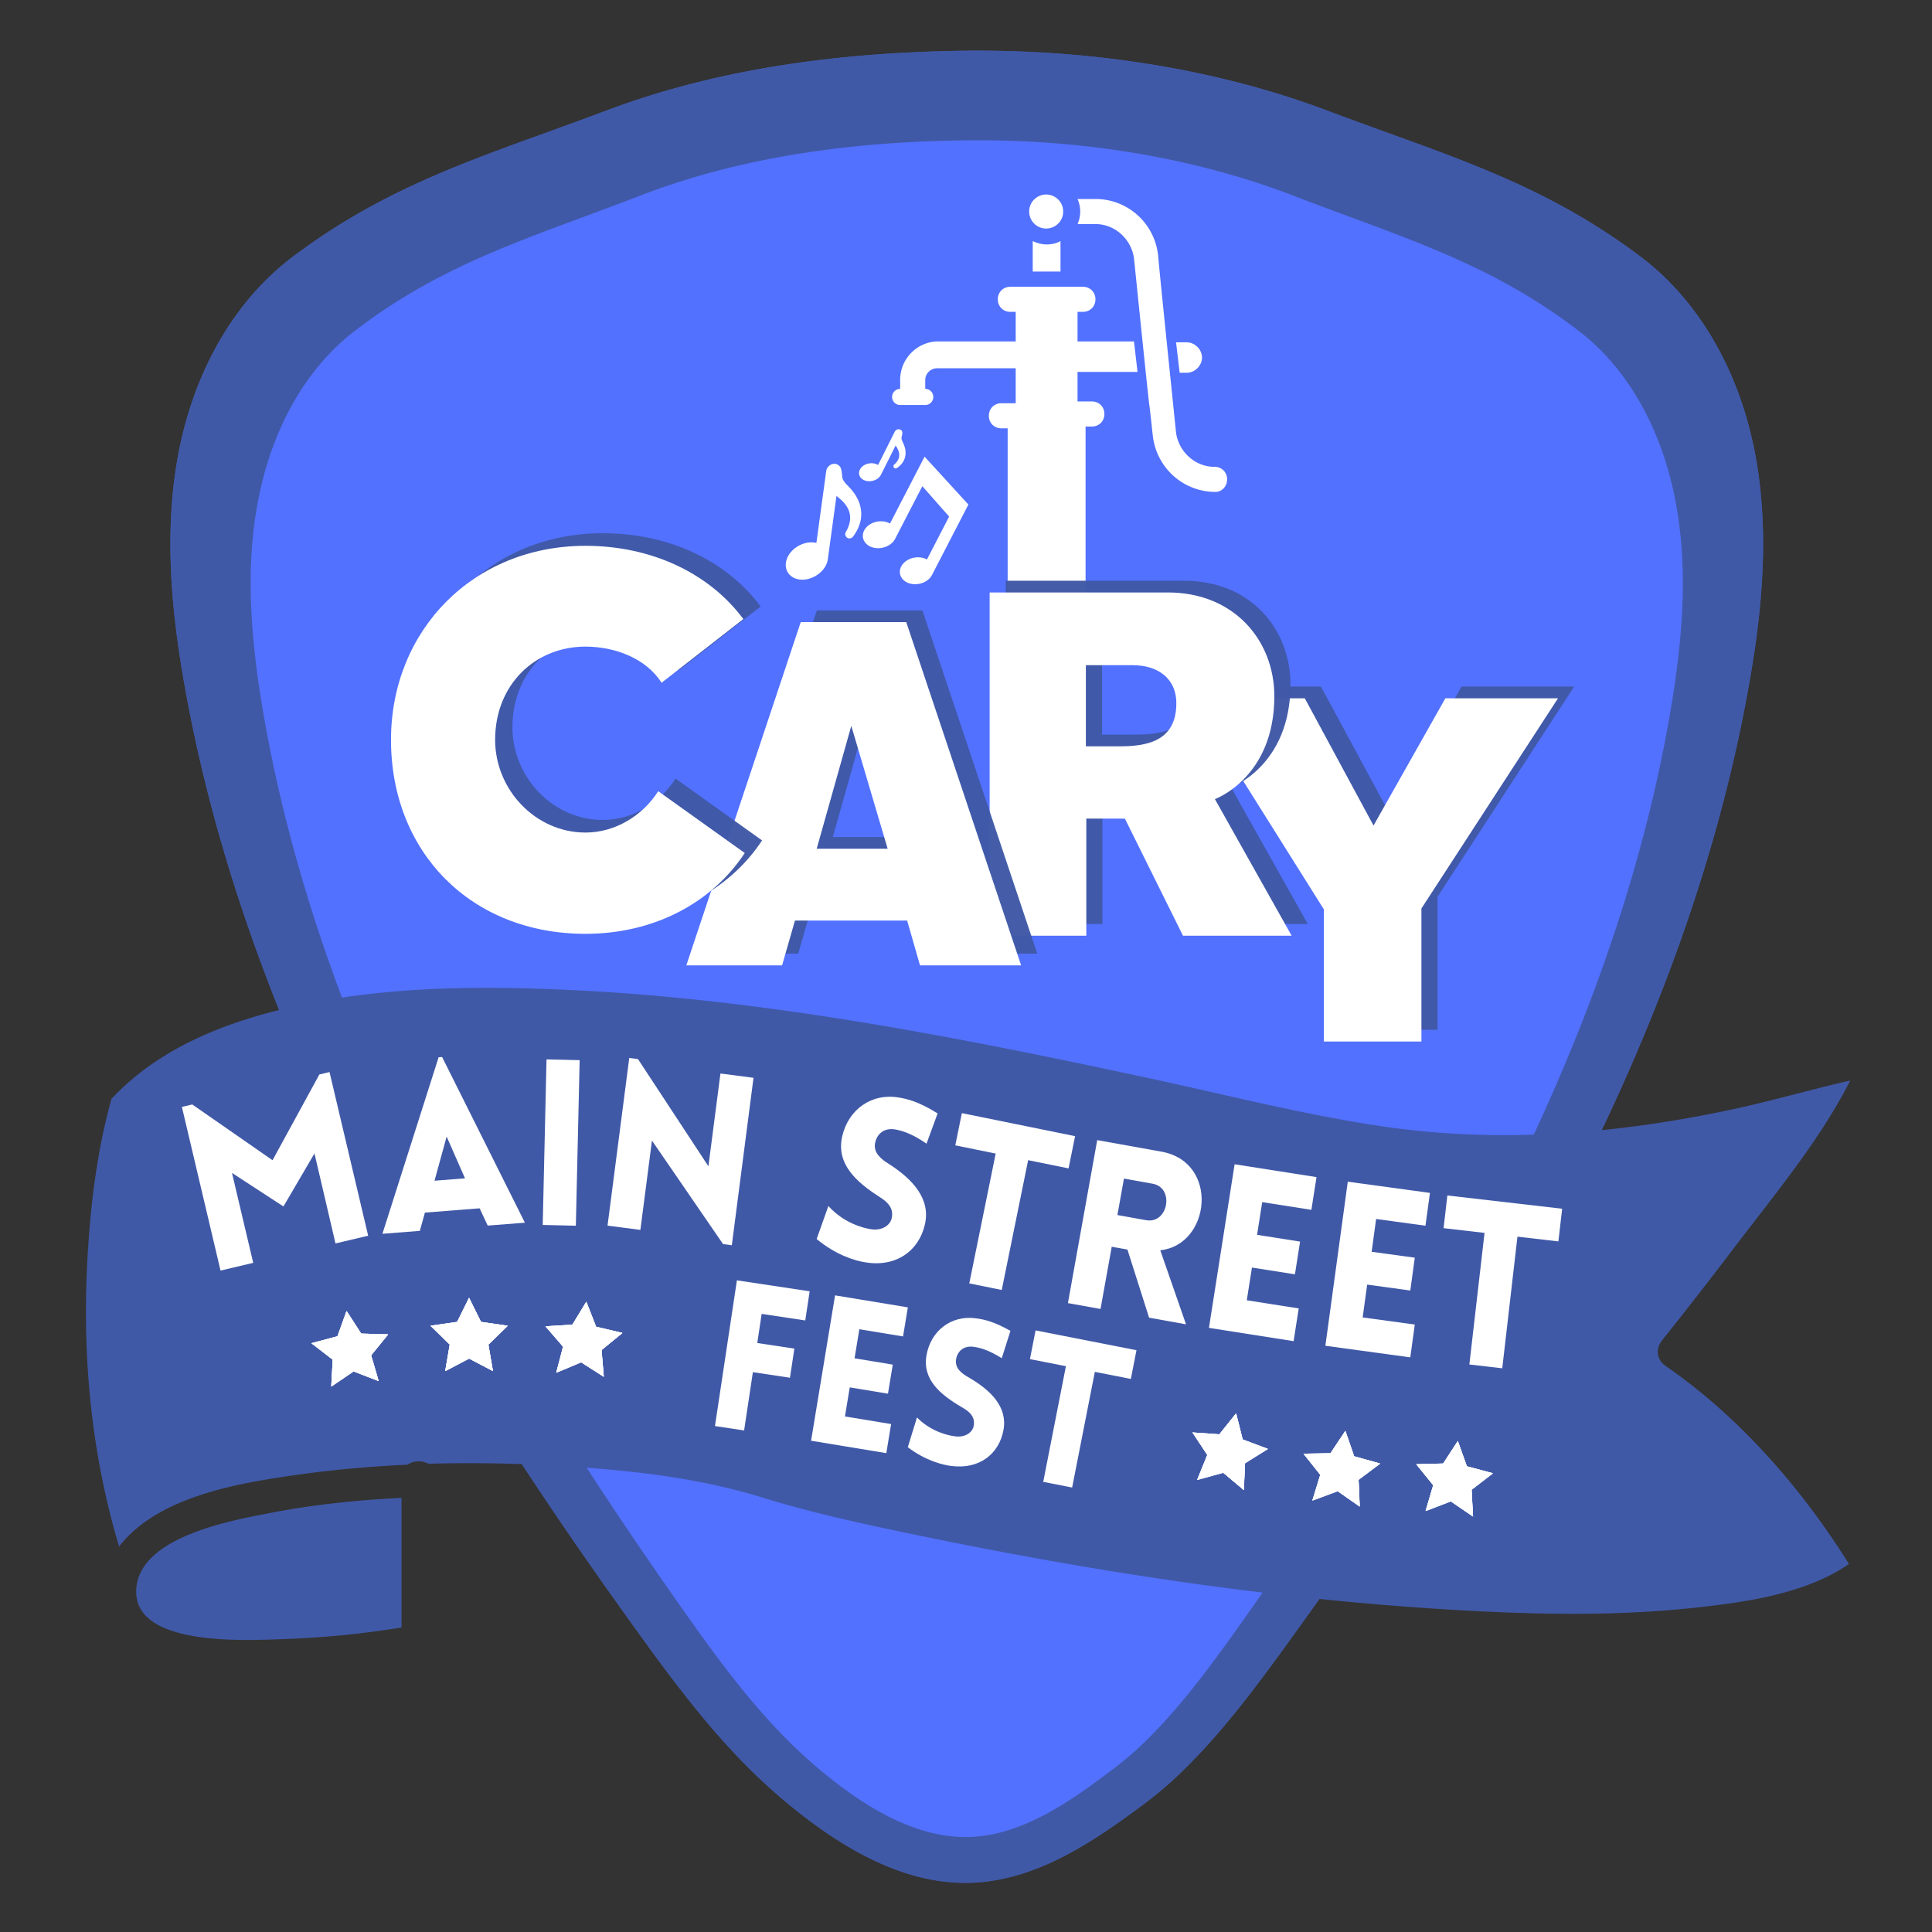 <?xml version="1.0" encoding="UTF-8"?>
<svg data-bbox="16.686 9.834 342.439 355.631" height="500" viewBox="0 0 375 375" width="500" xmlns="http://www.w3.org/2000/svg" data-type="color">
    <rect x="0" y="0" width="375" height="375" fill="#333333" stroke="none"/>
    <g>
        <defs>
            <clipPath id="71393168-5c40-406a-a91e-f10d41827d85">
                <path d="M33 9.168h310V366H33Zm0 0"/>
            </clipPath>
            <clipPath id="a1bf211f-e6e9-49f5-889f-b3520adc2bff">
                <path d="M167 88h21v26h-21Zm0 0"/>
            </clipPath>
            <clipPath id="19abf88a-b3f0-499a-9b36-a79e35031bb1">
                <path d="m163.25 79.012 28.082 10.55-12.129 32.297-28.086-10.55Zm0 0"/>
            </clipPath>
            <clipPath id="c4478907-9a3e-4b78-af69-124beb87fc8d">
                <path d="m163.25 79.012 28.082 10.55-12.129 32.297-28.086-10.55Zm0 0"/>
            </clipPath>
            <clipPath id="acb8ce94-cd6c-4713-929a-14cc2d033f88">
                <path d="M152 90h16v23h-16Zm0 0"/>
            </clipPath>
            <clipPath id="41ac5444-4bf4-4b2f-94e2-a4a369093591">
                <path d="m163.25 79.012 28.082 10.55-12.129 32.297-28.086-10.55Zm0 0"/>
            </clipPath>
            <clipPath id="b3e7d042-e4d9-4ce3-b0e1-de40d9693fb6">
                <path d="m163.25 79.012 28.082 10.55-12.129 32.297-28.086-10.55Zm0 0"/>
            </clipPath>
            <clipPath id="689d642a-ea94-464a-966c-964e5157d01e">
                <path d="M166 83h10v11h-10Zm0 0"/>
            </clipPath>
            <clipPath id="9d8e637f-ab51-44e0-b886-34c9f44a2d0a">
                <path d="m163.25 79.012 28.082 10.55-12.129 32.297-28.086-10.55Zm0 0"/>
            </clipPath>
            <clipPath id="47d0c58e-eb3a-4a14-908e-a72ddfc0d754">
                <path d="m163.25 79.012 28.082 10.55-12.129 32.297-28.086-10.55Zm0 0"/>
            </clipPath>
            <clipPath id="76d62a0c-f436-4f9b-a205-cbc44d261a79">
                <path d="M173.156 55H221v60.5h-47.844Zm0 0"/>
            </clipPath>
            <clipPath id="0f1ce20e-3ccf-42e9-9904-2d60f53ac622">
                <path d="M209 38h29.406v58H209Zm0 0"/>
            </clipPath>
            <clipPath id="d9b08eea-4025-4152-8cb1-ebdc387f0f8d">
                <path d="M199 37.5h8V45h-8Zm0 0"/>
            </clipPath>
            <clipPath id="93ea1e2b-1319-42ca-923e-2be4d62e8459">
                <path d="M16 191.254h343.39V314H16Zm0 0"/>
            </clipPath>
            <clipPath id="f62f41f1-82c7-4cfa-8bc8-7863ff65433e">
                <path d="M253 277h15v16h-15Zm0 0"/>
            </clipPath>
            <clipPath id="162f4fb8-178e-474c-91a9-6b5cc8d27ebe">
                <path d="m253.707 276.781 14.879 1.906-1.813 14.137-14.878-1.91Zm0 0"/>
            </clipPath>
            <clipPath id="f1157472-d912-4ede-be55-a2d214a1bf91">
                <path d="m253.707 276.781 14.879 1.906-1.813 14.137-14.878-1.91Zm0 0"/>
            </clipPath>
            <clipPath id="b0a7c79b-a8e3-4a80-9096-c036a15876d9">
                <path d="m253.707 276.781 14.879 1.906-1.813 14.137-14.878-1.91Zm0 0"/>
            </clipPath>
            <clipPath id="044155f5-3e1b-499b-aa09-dd8161dacc93">
                <path d="M274 279h16v16h-16Zm0 0"/>
            </clipPath>
            <clipPath id="51f1f8e1-e8af-4f64-913a-16349cf9e98b">
                <path d="m275.527 278.82 14.899 1.746-1.66 14.153-14.899-1.746Zm0 0"/>
            </clipPath>
            <clipPath id="6c7ff55c-6210-459f-8581-22fdeaa4b90a">
                <path d="m275.527 278.82 14.899 1.746-1.66 14.153-14.899-1.746Zm0 0"/>
            </clipPath>
            <clipPath id="b0af6ca0-554a-4813-947e-63dbd132dc5a">
                <path d="m275.527 278.82 14.899 1.746-1.66 14.153-14.899-1.746Zm0 0"/>
            </clipPath>
            <clipPath id="670f27a3-eaf1-40bd-911f-dd4b6b0cdab9">
                <path d="M231 274h16v16h-16Zm0 0"/>
            </clipPath>
            <clipPath id="bf11d58f-2c33-4fc1-a17d-d02536bfcbeb">
                <path d="m232.613 272.734 14.657 3.196-3.036 13.922-14.656-3.196Zm0 0"/>
            </clipPath>
            <clipPath id="f7e8cef7-f401-4f07-a242-cfd0da473945">
                <path d="m232.613 272.734 14.657 3.196-3.036 13.922-14.656-3.196Zm0 0"/>
            </clipPath>
            <clipPath id="a2e3aa2d-831c-48e4-b548-3a7beaf1d4b0">
                <path d="m232.613 272.734 14.657 3.196-3.036 13.922-14.656-3.196Zm0 0"/>
            </clipPath>
            <clipPath id="139a8e4c-ff77-4e2c-a768-a0cbb57fc561">
                <path d="M83.555 251.898h15v14.25h-15Zm0 0"/>
            </clipPath>
            <clipPath id="489e68ce-ee12-4530-aba2-81c7a75b02ea">
                <path d="M105 252h16v16h-16Zm0 0"/>
            </clipPath>
            <clipPath id="25dc1d8b-edf2-4f9c-862b-fd9691de0e66">
                <path d="m106.34 252.023 14.945 1.29-1.222 14.195-14.946-1.29Zm0 0"/>
            </clipPath>
            <clipPath id="303bf103-aa43-4d53-8b6a-91a7a855186c">
                <path d="m106.34 252.023 14.945 1.29-1.222 14.195-14.946-1.29Zm0 0"/>
            </clipPath>
            <clipPath id="c5f6bbfa-0f26-497e-824e-b7957259393a">
                <path d="m106.34 252.023 14.945 1.29-1.222 14.195-14.946-1.29Zm0 0"/>
            </clipPath>
            <clipPath id="6624e4fb-cda1-4685-a568-914034e49094">
                <path d="M60 254h16v16H60Zm0 0"/>
            </clipPath>
            <clipPath id="22eceec0-d145-4c0f-a835-d973af3af557">
                <path d="m59.828 255.324 14.902-1.719 1.63 14.157-14.903 1.718Zm0 0"/>
            </clipPath>
            <clipPath id="95c72cd2-bcc7-43ed-9da2-a7905c629fef">
                <path d="m59.828 255.324 14.902-1.719 1.63 14.157-14.903 1.718Zm0 0"/>
            </clipPath>
            <clipPath id="91b2c907-d099-4a24-a1c1-4510a90ac8fa">
                <path d="m59.828 255.324 14.902-1.719 1.63 14.157-14.903 1.718Zm0 0"/>
            </clipPath>
        </defs>
        <g clip-path="url(#71393168-5c40-406a-a91e-f10d41827d85)">
            <path d="M125.305 318.871c8.925 12.305 16.914 22.25 26.96 30.664 12.735 10.711 24.231 15.93 35.102 15.93h.219c12.976-.106 24.148-7.63 34.476-15.317a73 73 0 0 0 6.715-5.671c8.008-7.653 14.598-16.485 21.207-25.606 34.754-48 76.336-112.457 89.383-185.367 2.2-12.227 4.332-28.363 1.461-44.559-2.976-16.636-10.988-30.574-22.52-39.222-16.101-12.086-31.535-17.653-49.417-24.114-3.637-1.32-7.375-2.675-11.22-4.12-20.78-7.84-44.722-11.81-69.39-11.65-27.367.259-50.476 4.044-70.664 11.65-3.844 1.445-7.582 2.8-11.219 4.12-17.886 6.461-33.316 12.028-49.421 24.114-11.551 8.648-19.54 22.586-22.516 39.222-2.871 16.196-.73 32.332 1.45 44.559 13.058 72.91 54.64 137.367 89.394 185.367" fill="#4059a7" data-color="1"/>
            <path d="M324.063 139.027c2.93-16.73 3.324-29.277 1.343-40.695-2.535-14.527-9.261-26.637-18.918-34.059-14.375-11.043-28.465-16.253-44.777-22.285-3.426-1.273-6.934-2.57-10.559-3.968-18.336-7.075-39.476-10.79-61.214-10.79h-1.657c-24.902.23-45.89 3.739-64.148 10.79-3.621 1.398-7.13 2.695-10.555 3.968-16.312 6.032-30.402 11.242-44.77 22.285-9.663 7.422-16.39 19.532-18.925 34.059-1.992 11.418-1.586 23.965 1.34 40.695 12.007 68.73 50.5 129.786 82.648 175.282 8.113 11.449 15.34 20.664 24.285 28.363 10.895 9.363 20.457 13.89 29.235 13.89h.172c5.222-.023 10.199-1.703 15.039-4.226 4.78-2.512 9.41-5.867 13.855-9.281a63 63 0 0 0 5.777-4.98c7.157-7.005 13.153-15.247 19.184-23.766 32.148-45.497 70.64-106.551 82.645-175.282m7.804-6.867c3.078-17.25 3.52-30.168 1.422-41.87-2.613-14.75-9.562-26.99-19.55-34.466-15.192-11.39-30.15-16.785-47.442-23.05-3.695-1.34-7.457-2.684-11.324-4.145-19.414-7.328-41.813-11.16-64.864-11.16h-1.78c-26.419.222-48.68 3.867-68.017 11.16-3.863 1.46-7.628 2.805-11.32 4.144-17.297 6.266-32.254 11.66-47.441 23.051-9.992 7.477-16.938 19.715-19.555 34.465-2.082 11.703-1.652 24.621 1.45 41.871 5.14 28.7 14.827 56.137 26.835 81.754-10.246-23.348-18.511-48.203-23.05-74.195-2.04-11.574-4.016-26.832-1.368-42.078 2.723-15.563 9.969-28.54 20.446-36.575 14.886-11.425 29.23-16.738 45.867-22.898 3.402-1.273 6.886-2.57 10.476-3.934 18.754-7.226 40.196-10.836 65.606-11.066 22.793-.234 45.09 3.61 64.379 11.066 3.586 1.364 7.07 2.66 10.476 3.934 16.637 6.16 30.977 11.473 45.867 22.898 10.477 8.036 17.723 21.036 20.442 36.575 2.652 15.246.66 30.504-1.363 42.078-4.528 25.992-12.793 50.847-23.051 74.195 12.004-25.617 21.695-53.055 26.86-81.754m8.961-43.215c2.871 16.196.738 32.332-1.46 44.559-13.048 72.91-54.63 137.367-89.384 185.367-6.609 9.121-13.199 17.953-21.207 25.606a73 73 0 0 1-6.714 5.671c-10.329 7.688-21.5 15.211-34.477 15.317h-.219c-10.87 0-22.367-5.219-35.101-15.93-10.047-8.414-18.036-18.36-26.961-30.664-34.754-48-76.336-112.457-89.395-185.367-2.18-12.227-4.32-28.363-1.45-44.559 2.977-16.636 10.966-30.574 22.517-39.222 16.105-12.086 31.535-17.653 49.421-24.114 3.637-1.32 7.375-2.675 11.22-4.12 20.187-7.606 43.296-11.391 70.663-11.65 24.668-.16 48.61 3.81 69.39 11.65 3.845 1.445 7.583 2.8 11.22 4.12 17.882 6.461 33.316 12.028 49.418 24.114 11.53 8.648 19.543 22.586 22.52 39.222" fill="#4059a7" data-color="1"/>
        </g>
        <path d="M333.29 90.29c2.097 11.702 1.655 24.62-1.423 41.87-5.164 28.7-14.855 56.137-26.86 81.754 10.259-23.348 18.524-48.203 23.052-74.195 2.023-11.574 4.015-26.832 1.363-42.078-2.719-15.54-9.965-28.54-20.442-36.575-14.89-11.425-29.23-16.738-45.867-22.898-3.406-1.273-6.89-2.57-10.476-3.934-19.29-7.457-41.586-11.3-64.38-11.066-25.41.23-46.85 3.84-65.605 11.066-3.59 1.364-7.074 2.66-10.476 3.934-16.637 6.16-30.98 11.473-45.867 22.898-10.477 8.036-17.723 21.012-20.446 36.575-2.648 15.246-.672 30.504 1.367 42.078 4.54 25.992 12.805 50.847 23.051 74.195-12.008-25.617-21.695-53.055-26.836-81.754-3.101-17.25-3.53-30.168-1.449-41.87 2.617-14.75 9.563-26.99 19.555-34.466 15.187-11.39 30.144-16.785 47.441-23.05 3.692-1.34 7.457-2.684 11.32-4.145 19.336-7.293 41.598-10.938 68.016-11.16h1.781c23.051 0 45.45 3.832 64.864 11.16 3.867 1.46 7.629 2.805 11.324 4.144 17.293 6.266 32.25 11.66 47.441 23.051 9.989 7.477 16.938 19.715 19.551 34.465" fill="#4059a7" data-color="1"/>
        <path d="M325.406 98.332c1.98 11.418 1.586 23.965-1.344 40.695-12.003 68.73-50.496 129.786-82.644 175.282-6.031 8.52-12.027 16.761-19.184 23.765a63 63 0 0 1-5.777 4.98c-4.445 3.415-9.074 6.77-13.855 9.282-4.84 2.523-9.817 4.203-15.04 4.226h-.171c-8.778 0-18.34-4.527-29.235-13.89-8.945-7.7-16.172-16.914-24.285-28.363-32.148-45.497-70.64-106.551-82.648-175.282-2.926-16.73-3.332-29.277-1.34-40.695 2.535-14.527 9.262-26.637 18.926-34.059 14.367-11.043 28.457-16.253 44.77-22.285 3.425-1.273 6.933-2.57 10.554-3.968 18.258-7.051 39.246-10.56 64.148-10.79h1.656c21.739 0 42.88 3.715 61.215 10.79 3.625 1.398 7.133 2.695 10.559 3.968 16.312 6.032 30.402 11.242 44.777 22.285 9.657 7.422 16.383 19.532 18.918 34.059" fill="#5271ff" data-color="2"/>
        <g clip-path="url(#a1bf211f-e6e9-49f5-889f-b3520adc2bff)">
            <g clip-path="url(#19abf88a-b3f0-499a-9b36-a79e35031bb1)">
                <g clip-path="url(#c4478907-9a3e-4b78-af69-124beb87fc8d)">
                    <path d="m179.46 88.637-6.714 12.98a3 3 0 0 0-.516-.234 3.6 3.6 0 0 0-1.171-.2c-1.762-.023-3.32 1.063-3.555 2.47-.184 1.074.476 2.09 1.633 2.523.023.008.05.02.074.027.363.125.758.195 1.172.2 1.418.015 2.758-.692 3.34-1.778l5.3-10.254 5.204 5.899-4.309 8.332a3 3 0 0 0-.504-.227 3.7 3.7 0 0 0-1.172-.2c-1.758-.023-3.316 1.063-3.554 2.473-.18 1.075.476 2.086 1.636 2.52q.036.017.07.027a3.6 3.6 0 0 0 1.176.2c1.414.02 2.746-.688 3.317-1.766l7.078-13.695z" fill="#ffffff" data-color="3"/>
                </g>
            </g>
        </g>
        <g clip-path="url(#acb8ce94-cd6c-4713-929a-14cc2d033f88)">
            <g clip-path="url(#41ac5444-4bf4-4b2f-94e2-a4a369093591)">
                <g clip-path="url(#b3e7d042-e4d9-4ce3-b0e1-de40d9693fb6)">
                    <path d="M166.14 96.246a9 9 0 0 0-.538-.785q-.14-.183-.286-.356c-.109-.132-.214-.246-.308-.351-.121-.133-.242-.258-.36-.383-.25-.262-.488-.508-.68-.75-.253-.32-.413-.625-.472-.91a7 7 0 0 1-.05-.465l-.028-.281c-.027-.258-.055-.55-.176-.965a1.33 1.33 0 0 0-1.297-.969q-.099 0-.199.012c-.687.098-1.254.66-1.375 1.371l-1.91 13.969a4 4 0 0 0-.988-.117 5 5 0 0 0-1.555.273c-2.207.754-3.68 2.785-3.356 4.629.172.977.836 1.746 1.817 2.113.422.16.883.239 1.375.235a4.9 4.9 0 0 0 1.555-.274c1.78-.61 3.136-2.078 3.37-3.668l1.68-12.316q.177.147.352.289c.117.101.238.2.344.289l.27.242a7 7 0 0 1 .7.766c.612.773.94 1.597.983 2.457.058.906-.235 1.941-.82 2.922a.86.86 0 0 0 .19 1.113c.145.11.321.168.509.168a.88.88 0 0 0 .687-.352c.942-1.234 1.504-2.648 1.582-3.976.082-1.324-.27-2.684-1.015-3.93" fill="#ffffff" data-color="3"/>
                </g>
            </g>
        </g>
        <g clip-path="url(#689d642a-ea94-464a-966c-964e5157d01e)">
            <g clip-path="url(#9d8e637f-ab51-44e0-b886-34c9f44a2d0a)">
                <g clip-path="url(#47d0c58e-eb3a-4a14-908e-a72ddfc0d754)">
                    <path d="M175.688 87.086a6 6 0 0 0-.211-.691 3 3 0 0 0-.094-.227q-.054-.124-.11-.242a6 6 0 0 1-.207-.48q-.106-.299-.078-.52c.004-.043.032-.153.051-.239l.035-.14c.028-.129.063-.277.074-.5a.69.69 0 0 0-.472-.688.85.85 0 0 0-.996.414l-3.25 6.485a2.36 2.36 0 0 0-1.266-.344c-1.2-.004-2.258.742-2.406 1.695-.078.504.117.989.535 1.332.176.145.39.262.629.34q.376.127.805.125c.968 0 1.87-.488 2.25-1.226l2.867-5.72.12.2q.068.105.122.2l.09.163c.035.067.062.114.082.16q.077.165.133.329c.168.476.195.933.07 1.36-.121.452-.438.905-.887 1.288a.44.44 0 0 0-.09.57c.051.079.13.137.22.168a.46.46 0 0 0 .394-.054c.664-.446 1.172-1.04 1.43-1.676.261-.633.316-1.352.16-2.082" fill="#ffffff" data-color="3"/>
                </g>
            </g>
        </g>
        <g clip-path="url(#76d62a0c-f436-4f9b-a205-cbc44d261a79)">
            <path d="M174.719 73.746v1.738a1.56 1.56 0 0 0-1.563 1.567c0 .867.696 1.562 1.563 1.562h4.87c.868 0 1.563-.695 1.563-1.562 0-.871-.695-1.567-1.562-1.567v-1.738c0-1.215 1.043-2.262 2.258-2.262h15.3v6.782h-2.78c-1.391 0-2.434 1.043-2.434 2.437 0 1.39 1.043 2.434 2.433 2.434h1.219v33.554h-1.219c-1.39 0-2.433 1.043-2.433 2.434 0 1.395 1.043 2.438 2.433 2.438h17.563c1.39 0 2.433-1.043 2.433-2.438 0-1.39-1.043-2.434-2.433-2.434h-1.22V82.79h1.22c1.39 0 2.433-1.043 2.433-2.434 0-1.394-1.043-2.437-2.433-2.437h-2.782v-5.734h11.649l-.695-5.914h-10.954V60.53h1.043c1.391 0 2.434-1.043 2.434-2.433 0-1.391-1.043-2.434-2.434-2.434h-14.086c-1.39 0-2.433 1.043-2.433 2.434 0 1.39 1.043 2.433 2.433 2.433h1.043v5.739h-15.3c-3.996.175-7.13 3.476-7.13 7.476m0 0" fill="#ffffff" data-color="3"/>
        </g>
        <path d="M230.36 72.355c1.562 0 2.952-1.39 2.952-2.957 0-1.562-1.39-2.953-2.953-2.953h-2.086l.696 5.91Zm0 0" fill="#ffffff" data-color="3"/>
        <g clip-path="url(#0f1ce20e-3ccf-42e9-9904-2d60f53ac622)">
            <path d="M238.184 93.047c0-1.39-1.043-2.434-2.434-2.434-3.828 0-6.957-2.957-7.477-6.61-.87-8.519-3.304-31.991-3.48-34.425-.695-6.258-5.91-10.953-12.168-10.953h-3.477a5.94 5.94 0 0 1 0 4.867h3.477c3.824 0 6.953 2.957 7.477 6.61 4.171 40.683 2.257 21.382 3.648 34.425.695 6.258 5.914 10.953 12.172 10.953 1.219 0 2.262-1.043 2.262-2.433m0 0" fill="#ffffff" data-color="3"/>
        </g>
        <g clip-path="url(#d9b08eea-4025-4152-8cb1-ebdc387f0f8d)">
            <path d="M203.063 37.754c-1.739 0-3.305 1.394-3.305 3.305 0 1.738 1.39 3.304 3.304 3.304 1.739 0 3.301-1.39 3.301-3.304 0-1.91-1.562-3.305-3.3-3.305m0 0" fill="#ffffff" data-color="3"/>
        </g>
        <path d="M200.453 46.797v5.91h5.39v-5.91c-1.566.871-3.652.871-5.39 0m0 0" fill="#ffffff" data-color="3"/>
        <path d="M26.438 308.984c.007 10.61 21.375 9.395 27.988 9.184a181 181 0 0 0 23.511-2.27v-25.164c-7.917.387-16.68 1.239-24.859 2.813-7.535 1.453-26.66 4.644-26.64 15.437m0 0" fill="#4059a7" data-color="1"/>
        <g clip-path="url(#93ea1e2b-1319-42ca-923e-2be4d62e8459)">
            <path d="M57.004 286.352c7.316-1.055 14.695-1.715 22.101-2.059 1.11-.8 2.844-.852 4.047-.176 8.594-.254 17.207-.086 25.774.434 13.21.808 26.476 2.222 39.16 6.156 9.894 3.059 20.105 5.223 30.238 7.328 33.461 6.93 67.485 12.164 101.613 14.3 16.254 1.013 32.727 1.485 48.958-.272 9.824-1.063 21.53-2.657 29.984-8.489-9.172-14.707-21.34-28.629-35.543-38.41-1.856-1.277-2.024-3.387-.66-5.094a902 902 0 0 0 13.89-17.847c7.836-10.317 16.657-20.856 22.559-32.485-.27.063-.535.117-.809.176-6.867 1.594-13.652 3.547-20.539 5.078-22.832 5.047-46.414 7.063-69.652 3.606-15.29-2.27-30.375-6.168-45.477-9.403-36.918-7.925-74.328-15.289-112.12-17.047-17.505-.808-35.442-.695-52.645 3.036-13.38 2.902-26.696 7.921-36.23 18.082-2.747 9.765-4.032 20.125-4.63 30.207-1.152 19.191.59 38.359 6.09 56.707 7.45-9.606 22.692-12.207 33.89-13.828m0 0" fill="#4059a7" data-color="1"/>
        </g>
        <path d="M158.514 240.491c3.757 3.153 7.613 4.254 9.394 4.516 5.945 1.02 10.445-2.156 11.621-7.375 1.13-5-2.445-8.758-6.906-11.653-1.66-1.023-3.02-2.156-2.797-3.949.266-1.785 1.64-3.18 3.906-2.808.973.175 2.957.578 6.106 2.761l2.152-5.87c-3.715-2.317-5.863-2.801-7.508-3.079-5.277-.918-9.828 2.297-11.015 7.559s2.633 8.75 7.14 11.66c1.614 1.008 2.793 2.105 2.52 3.934-.211 1.75-2.086 2.707-3.957 2.421-1.477-.195-5.36-1.164-8.383-4.52Zm0 0" fill="#ffffff" data-color="3"/>
        <path d="m194.437 250.385 5.125-25.196 7.844 1.594 1.27-6.254-21.98-4.472-1.274 6.253 7.84 1.598-5.125 25.195Zm0 0" fill="#ffffff" data-color="3"/>
        <path d="m223.038 255.76 7.168 1.29-5-14.371c9.777-1.031 11.523-17.113.242-19.14l-12.48-2.243-5.684 31.637 6.328 1.136 2.172-12.078 3.05.547Zm-6.152-19.921 1.273-7.078 5.574 1c4.293.773 3.02 7.851-1.27 7.078Zm0 0" fill="#ffffff" data-color="3"/>
        <path d="m251.086 260.317.996-6.352L242 252.383l1-6.351 8.348 1.312.996-6.351-8.347-1.313.996-6.348 9.547 1.496.996-6.351-15.899-2.492-4.98 31.754Zm0 0" fill="#ffffff" data-color="3"/>
        <path d="m273.736 263.462.871-6.37-10.113-1.38.87-6.37 8.376 1.144.867-6.371-8.371-1.145.867-6.367 9.578 1.308.871-6.37-15.949-2.176-4.348 31.847Zm0 0" fill="#ffffff" data-color="3"/>
        <path d="m291.588 265.584 2.946-25.547 7.949.918.73-6.34-22.28-2.574-.735 6.344 7.95.918-2.946 25.543Zm0 0" fill="#ffffff" data-color="3"/>
        <path d="m156.302 256.297.852-5.657-14.121-2.125-4.258 28.282 5.656.851 1.703-11.312 7.2 1.082.851-5.653-7.199-1.086.852-5.656Zm0 0" fill="#ffffff" data-color="3"/>
        <path d="m172.032 282.054.933-5.645-8.96-1.476.933-5.645 7.418 1.227.93-5.645-7.418-1.223.93-5.644 8.484 1.398.933-5.644-14.129-2.328-4.656 28.215Zm0 0" fill="#ffffff" data-color="3"/>
        <path d="M176.208 280.901c3.465 2.657 6.933 3.485 8.527 3.649 5.324.676 9.2-2.324 10.043-7.008.809-4.488-2.516-7.687-6.594-10.09-1.515-.84-2.765-1.797-2.64-3.402.168-1.594 1.336-2.887 3.363-2.645.875.118 2.652.399 5.535 2.22l1.688-5.306c-3.395-1.914-5.325-2.261-6.793-2.445-4.727-.61-8.649 2.426-9.5 7.149s2.68 7.675 6.8 10.085c1.473.832 2.567 1.762 2.395 3.399-.121 1.562-1.75 2.488-3.426 2.308-1.32-.117-4.808-.828-7.625-3.69Zm0 0" fill="#ffffff" data-color="3"/>
        <path d="m208.102 288.728 4.406-22.45 6.988 1.372 1.094-5.574-19.586-3.844-1.094 5.574 6.985 1.371-4.406 22.45Zm0 0" fill="#ffffff" data-color="3"/>
        <g clip-path="url(#f62f41f1-82c7-4cfa-8bc8-7863ff65433e)">
            <g clip-path="url(#162f4fb8-178e-474c-91a9-6b5cc8d27ebe)">
                <g clip-path="url(#f1157472-d912-4ede-be55-a2d214a1bf91)">
                    <g clip-path="url(#b0a7c79b-a8e3-4a80-9096-c036a15876d9)">
                        <path d="m261.16 277.785 1.7 4.93 5.03 1.398-4.175 3.137.226 5.207-4.28-2.992-4.9 1.812 1.532-4.98-3.246-4.086 5.223-.086Zm0 0" fill="#ffffff" data-color="3"/>
                        <path d="m261.129 277.734 1.703 4.93 5.031 1.402-4.175 3.133.222 5.207-4.277-2.992-4.899 1.816 1.532-4.98-3.246-4.09 5.222-.086Zm0 0" fill="#ffffff" data-color="3"/>
                        <path d="m261.129 277.734 1.703 4.93 5.031 1.402-4.175 3.133.222 5.207-4.277-2.992-4.899 1.816 1.532-4.98-3.246-4.09 5.222-.086Zm0 0" fill="#ffffff" data-color="3"/>
                        <path d="m261.129 277.734 1.703 4.93 5.031 1.402-4.175 3.133.222 5.207-4.277-2.992-4.899 1.816 1.532-4.98-3.246-4.09 5.222-.086Zm0 0" fill="#ffffff" data-color="3"/>
                    </g>
                </g>
            </g>
        </g>
        <g clip-path="url(#044155f5-3e1b-499b-aa09-dd8161dacc93)">
            <g clip-path="url(#51f1f8e1-e8af-4f64-913a-16349cf9e98b)">
                <g clip-path="url(#6c7ff55c-6210-459f-8581-22fdeaa4b90a)">
                    <g clip-path="url(#b0af6ca0-554a-4813-947e-63dbd132dc5a)">
                        <path d="m282.988 279.742 1.75 4.91 5.047 1.348-4.137 3.18.282 5.203-4.313-2.945-4.879 1.87 1.477-5-3.29-4.05 5.223-.145Zm0 0" fill="#ffffff" data-color="3"/>
                        <path d="m282.957 279.695 1.754 4.91 5.047 1.348-4.137 3.18.277 5.203-4.312-2.945-4.875 1.867 1.476-4.996-3.292-4.055 5.222-.14Zm0 0" fill="#ffffff" data-color="3"/>
                        <path d="m282.957 279.695 1.754 4.91 5.047 1.348-4.137 3.18.277 5.203-4.312-2.945-4.875 1.867 1.476-4.996-3.292-4.055 5.222-.14Zm0 0" fill="#ffffff" data-color="3"/>
                        <path d="m282.957 279.695 1.754 4.91 5.047 1.348-4.137 3.18.277 5.203-4.312-2.945-4.875 1.867 1.476-4.996-3.292-4.055 5.222-.14Zm0 0" fill="#ffffff" data-color="3"/>
                    </g>
                </g>
            </g>
        </g>
        <g clip-path="url(#670f27a3-eaf1-40bd-911f-dd4b6b0cdab9)">
            <g clip-path="url(#bf11d58f-2c33-4fc1-a17d-d02536bfcbeb)">
                <g clip-path="url(#f7e8cef7-f401-4f07-a242-cfd0da473945)">
                    <g clip-path="url(#a2e3aa2d-831c-48e4-b548-3a7beaf1d4b0)">
                        <path d="m239.95 274.383 1.26 5.058 4.895 1.832-4.433 2.762-.227 5.207-4.004-3.355-5.039 1.383 1.957-4.829-2.875-4.355 5.211.371Zm0 0" fill="#ffffff" data-color="3"/>
                        <path d="m239.926 274.332 1.265 5.059 4.891 1.832-4.434 2.761-.23 5.207-4-3.355-5.04 1.383 1.958-4.828-2.879-4.356 5.211.367Zm0 0" fill="#ffffff" data-color="3"/>
                        <path d="m239.926 274.332 1.265 5.059 4.891 1.832-4.434 2.761-.23 5.207-4-3.355-5.04 1.383 1.958-4.828-2.879-4.356 5.211.367Zm0 0" fill="#ffffff" data-color="3"/>
                        <path d="m239.926 274.332 1.265 5.059 4.891 1.832-4.434 2.761-.23 5.207-4-3.355-5.04 1.383 1.958-4.828-2.879-4.356 5.211.367Zm0 0" fill="#ffffff" data-color="3"/>
                    </g>
                </g>
            </g>
        </g>
        <path d="m52.899 225.2-15.582-10.823-2.012.476 7.5 31.762 6.344-1.496-4.121-17.457 9.988 6.511 6.023-10.292 4.079 17.468 6.343-1.5-7.5-31.761-1.968.464Zm0 0" fill="#ffffff" data-color="3"/>
        <path d="m74.229 239.476 7.258-.566.988-3.547 10.62-.828 1.571 3.351 7.215-.562-16.07-32.16-.676.05Zm10.11-10.3 2.355-8.57 3.562 8.109Zm0 0" fill="#ffffff" data-color="3"/>
        <path d="m111.771 237.91.739-32.133-6.43-.149-.738 32.133Zm0 0" fill="#ffffff" data-color="3"/>
        <path d="m126.545 221.38 13.804 20.102 1.696.219 4.21-32.5-6.418-.832-2.335 18.011-13.668-20.808-1.696-.219-4.215 32.543 6.375.828Zm0 0" fill="#ffffff" data-color="3"/>
        <g clip-path="url(#139a8e4c-ff77-4e2c-a768-a0cbb57fc561)">
            <path d="m91.074 251.95 2.313 4.671 5.168.75-3.743 3.64.887 5.137-4.625-2.425-4.625 2.425.883-5.136-3.738-3.64 5.168-.75Zm0 0" fill="#ffffff" data-color="3"/>
            <path d="m91.04 251.902 2.312 4.676 5.171.746-3.742 3.64.883 5.138-4.625-2.426-4.625 2.426.883-5.137-3.742-3.64 5.172-.747Zm0 0" fill="#ffffff" data-color="3"/>
            <path d="m91.04 251.902 2.312 4.676 5.171.746-3.742 3.64.883 5.138-4.625-2.426-4.625 2.426.883-5.137-3.742-3.64 5.172-.747Zm0 0" fill="#ffffff" data-color="3"/>
            <path d="m91.04 251.902 2.312 4.676 5.171.746-3.742 3.64.883 5.138-4.625-2.426-4.625 2.426.883-5.137-3.742-3.64 5.172-.747Zm0 0" fill="#ffffff" data-color="3"/>
        </g>
        <g clip-path="url(#489e68ce-ee12-4530-aba2-81c7a75b02ea)">
            <g clip-path="url(#25dc1d8b-edf2-4f9c-862b-fd9691de0e66)">
                <g clip-path="url(#303bf103-aa43-4d53-8b6a-91a7a855186c)">
                    <g clip-path="url(#c5f6bbfa-0f26-497e-824e-b7957259393a)">
                        <path d="m113.828 252.715 1.902 4.855 5.086 1.192-4.043 3.304.442 5.196-4.399-2.813-4.82 2.016 1.324-5.04-3.414-3.948 5.215-.305Zm0 0" fill="#ffffff" data-color="3"/>
                        <path d="m113.797 252.668 1.902 4.855 5.086 1.192-4.039 3.305.438 5.195-4.399-2.817-4.816 2.02 1.32-5.04-3.414-3.948 5.215-.305Zm0 0" fill="#ffffff" data-color="3"/>
                        <path d="m113.797 252.668 1.902 4.855 5.086 1.192-4.039 3.305.438 5.195-4.399-2.817-4.816 2.02 1.32-5.04-3.414-3.948 5.215-.305Zm0 0" fill="#ffffff" data-color="3"/>
                        <path d="m113.797 252.668 1.902 4.855 5.086 1.192-4.039 3.305.438 5.195-4.399-2.817-4.816 2.02 1.32-5.04-3.414-3.948 5.215-.305Zm0 0" fill="#ffffff" data-color="3"/>
                    </g>
                </g>
            </g>
        </g>
        <g clip-path="url(#6624e4fb-cda1-4685-a568-914034e49094)">
            <g clip-path="url(#22eceec0-d145-4c0f-a835-d973af3af557)">
                <g clip-path="url(#95c72cd2-bcc7-43ed-9da2-a7905c629fef)">
                    <g clip-path="url(#91b2c907-d099-4a24-a1c1-4510a90ac8fa)">
                        <path d="m67.305 254.508 2.828 4.379 5.222.156-3.3 4.043 1.468 5-4.87-1.879-4.321 2.938.29-5.204-4.134-3.187 5.051-1.336Zm0 0" fill="#ffffff" data-color="3"/>
                        <path d="m67.262 254.469 2.836 4.379 5.218.152-3.3 4.043 1.464 5.004-4.87-1.879-4.317 2.937.289-5.203-4.133-3.187 5.051-1.34Zm0 0" fill="#ffffff" data-color="3"/>
                        <path d="m67.262 254.469 2.836 4.379 5.218.152-3.3 4.043 1.464 5.004-4.87-1.879-4.317 2.937.289-5.203-4.133-3.187 5.051-1.34Zm0 0" fill="#ffffff" data-color="3"/>
                        <path d="m67.262 254.469 2.836 4.379 5.218.152-3.3 4.043 1.464 5.004-4.87-1.879-4.317 2.937.289-5.203-4.133-3.187 5.051-1.34Zm0 0" fill="#ffffff" data-color="3"/>
                    </g>
                </g>
            </g>
        </g>
        <path d="m234.359 133.259 25.734 40.973v25.648h18.938v-25.82l26.512-40.801h-21.864l-13.945 24.703-13.34-24.703Zm0 0" fill="#4059a7" fill-opacity=".969" data-color="1"/>
        <path d="m231.225 135.536 25.734 40.973v25.648h18.938v-25.82l26.512-40.801h-21.864L266.6 160.239l-13.34-24.703Zm0 0" fill="#ffffff" data-color="3"/>
        <path d="M231.458 134.238c0 7.489-5.938 8.348-11.106 8.348H213.9v-15.75h9.125c4.645 0 8.434 2.41 8.434 7.402m-9.985 22.38 11.274 22.722h21.09l-14.89-26.512s11.534-4.129 11.534-19.968c0-10.758-7.75-20.141-20.66-20.141H195.22v66.621h18.765v-22.723Zm0 0" fill="#4059a7" fill-opacity=".969" data-color="1"/>
        <path d="M228.325 136.515c0 7.489-5.938 8.348-11.106 8.348h-6.453v-15.75h9.125c4.645 0 8.434 2.41 8.434 7.402m-9.985 22.38 11.274 22.722h21.09l-14.89-26.512s11.534-4.129 11.534-19.968c0-10.758-7.75-20.141-20.66-20.141h-34.601v66.621h18.765v-22.723Zm0 0" fill="#ffffff" data-color="3"/>
        <path d="M175.426 162.463h-13.773l6.715-23.843ZM154.938 185.1l2.496-8.695h21.777l2.496 8.695h19.625l-22.293-66.621h-20.484L136.348 185.1Zm0 0" fill="#4059a7" fill-opacity=".969" data-color="1"/>
        <path d="M172.292 164.74H158.52l6.715-23.844Zm-20.488 22.636 2.496-8.695h21.777l2.496 8.695h19.625l-22.293-66.621h-20.484l-22.207 66.621Zm0 0" fill="#ffffff" data-color="3"/>
        <path d="M131.121 151.125c-3.043 4.8-8.398 8.031-14.12 8.031-9.692 0-17.536-8.308-17.536-18 0-10.707 7.754-18.09 17.535-18.09 5.633 0 11.723 2.215 14.77 7.016l15.875-12.367c-6.739-9.047-18-14.215-30.645-14.215-21.781 0-37.746 16.43-37.746 37.656 0 21.781 15.504 37.656 37.746 37.656 13.2 0 24.461-5.906 30.918-15.687Zm0 0" fill="#4059a7" fill-opacity=".969" data-color="1"/>
        <path d="M127.761 153.567c-3.043 4.8-8.398 8.031-14.12 8.031-9.692 0-17.536-8.308-17.536-18 0-10.707 7.754-18.09 17.535-18.09 5.633 0 11.723 2.215 14.77 7.016l15.875-12.367c-6.739-9.047-18-14.215-30.645-14.215-21.781 0-37.746 16.43-37.746 37.656 0 21.781 15.504 37.656 37.746 37.656 13.2 0 24.461-5.906 30.918-15.687Zm0 0" fill="#ffffff" data-color="3"/>
    </g>
</svg>
